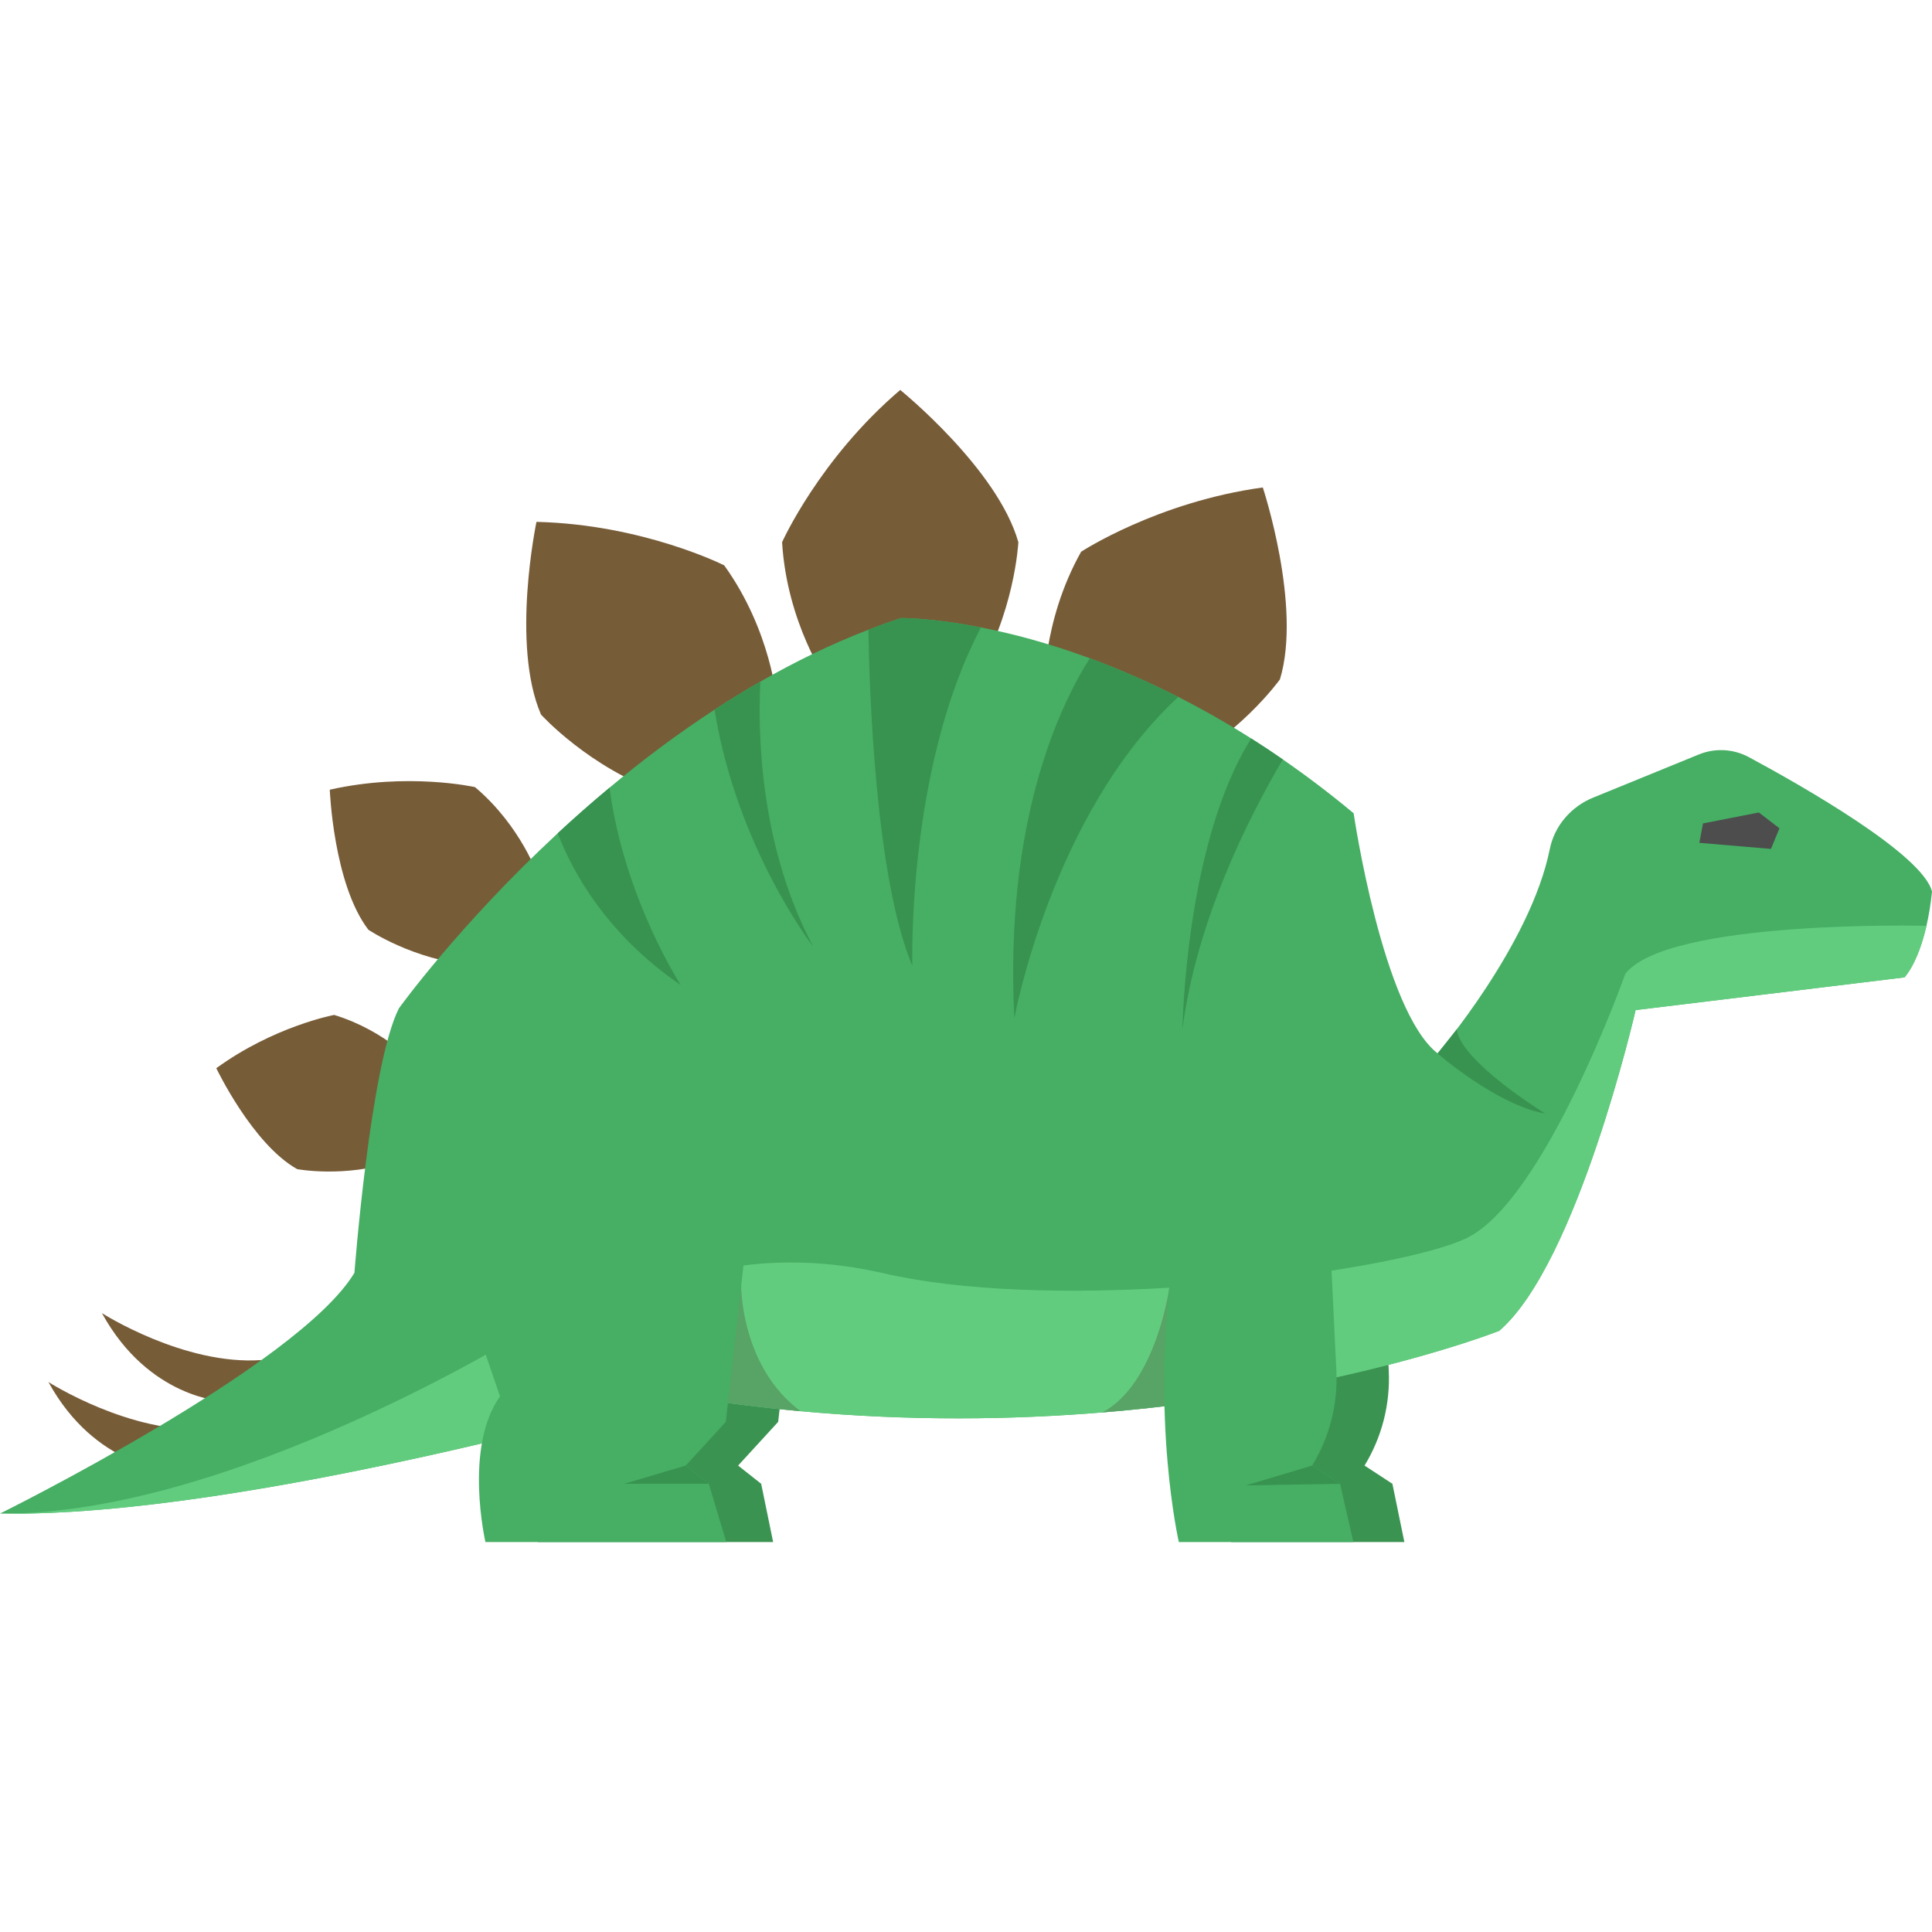<?xml version="1.0" encoding="iso-8859-1"?>
<!-- Uploaded to: SVG Repo, www.svgrepo.com, Generator: SVG Repo Mixer Tools -->
<!DOCTYPE svg PUBLIC "-//W3C//DTD SVG 1.1//EN" "http://www.w3.org/Graphics/SVG/1.1/DTD/svg11.dtd">
<svg height="800px" width="800px" version="1.1" id="Capa_1" xmlns="http://www.w3.org/2000/svg" xmlns:xlink="http://www.w3.org/1999/xlink" 
	 viewBox="0 0 467.26 467.26" xml:space="preserve">
<g>
	<path style="fill:#3B9352;" d="M188.202,343.884l-9.688,10.569l5.578,4.404l2.894,14.092h-56.913c0,0-5.285-22.9,3.523-35.23
		l-10.569-30.827c0,0,9.688-20.257,34.35-24.661c0,0,27.304,3.523,36.111,14.973L188.202,343.884z"/>
	<path style="fill:#3B9352;" d="M334.408,301.021l1.466,30.496c0.387,8.059-1.652,16.049-5.855,22.936l0,0l6.738,4.404l2.894,14.092
		h-41.879c0,0-6.814-29.652-1.53-67.818L334.408,301.021z"/>
	<path style="fill:#775C38;" d="M53.983,338.914c0,0-18-0.667-29.333-21.333c0,0,19.827,12.698,38.58,11.349L53.983,338.914z"/>
	<path style="fill:#775C38;" d="M41.046,355.581c0,0-18-0.667-29.333-21.333c0,0,19.827,12.698,38.58,11.349L41.046,355.581z"/>
	<path style="fill:#775C38;" d="M200.063,164.722c0,0-9.746-14.032-10.913-33.587c0,0,8.975-20.095,28.571-36.825
		c0,0,23.545,19.047,28.571,36.825c0,0-0.851,17.395-10.913,33.587H200.063z"/>
	<path style="fill:#775C38;" d="M252.505,167.597c0,0-0.618-17.073,8.968-34.157c0,0,18.411-12.058,43.94-15.545
		c0,0,9.518,28.75,4.139,46.424c0,0-10.117,14.176-27.333,22.363L252.505,167.597z"/>
	<path style="fill:#775C38;" d="M187.897,169.668c0,0-1.302-17.035-12.745-32.935c0,0-19.648-9.916-45.407-10.516
		c0,0-6.232,29.636,1.097,46.596c0,0,11.644,12.951,29.669,19.154L187.897,169.668z"/>
	<path style="fill:#775C38;" d="M130.232,212.117c0,0-4.071-12.217-15.348-21.748c0,0-16.181-3.653-35.125,0.624
		c0,0,0.87,22.81,9.333,33.868c0,0,10.884,7.338,25.2,8.573L130.232,212.117z"/>
	<path style="fill:#775C38;" d="M101.028,257.843c0,0-7.632-8.556-20.212-12.378c0,0-14.519,2.712-28.504,12.883
		c0,0,8.746,18.347,19.562,24.409c0,0,11.486,2.166,23.628-1.866L101.028,257.843z"/>
	<path style="fill:#46AF64;" d="M467.26,215.611c-0.32,3.19-0.79,5.94-1.34,8.3c-2.11,9.23-5.32,12.47-5.32,12.47l-65.02,7.91
		c0,0-14.09,61.35-32.99,77.57c0,0-87.42,34.57-200.21,15.36c0,0-102.38,29.88-162.38,28.84c0,0,72.22-35.71,85.72-58.23
		c0,0,3.84-50.35,10.76-63.97c0,0,14.42-20.05,38.4-42.33c3.93-3.64,8.12-7.35,12.54-11.03c7.77-6.5,16.28-12.93,25.39-18.86
		c3.6-2.36,7.29-4.63,11.08-6.79c8.31-4.77,17.04-9.05,26.13-12.54c2.6-1.02,5.24-1.96,7.9-2.83c0,0,7.25-0.11,19.34,2.27
		c7.22,1.41,16.16,3.71,26.31,7.45c6.66,2.45,13.83,5.52,21.39,9.36h0.01c5.69,2.89,11.59,6.21,17.64,10.04
		c2.52,1.6,5.07,3.28,7.64,5.07c5.62,3.88,11.35,8.2,17.13,13.02c0,0,6.97,47.65,20.31,58.08c0,0,22.46-26.2,27.13-49.41
		c1.14-5.67,5.19-10.31,10.53-12.47l25.507-10.416c3.931-1.605,8.367-1.372,12.106,0.641
		C435.778,190.014,464.941,206.574,467.26,215.611z"/>
	<path style="fill:#389350;" d="M347.682,254.775c0,0,14.28,12.483,26.024,14.539c0,0-20.461-12.562-21.387-20.373L347.682,254.775z
		"/>
	<polygon style="fill:#4D4D4D;" points="428.313,205.312 410.991,203.844 411.872,199.146 425.377,196.504 430.368,200.321 	"/>
	<path style="fill:#62CC7E;" d="M465.92,223.911c-2.11,9.23-5.32,12.47-5.32,12.47l-65.02,7.91c0,0-14.09,61.35-32.99,77.57
		c0,0-20.4,8.06-54.2,14.24c-12.26,2.24-26.28,4.23-41.74,5.49c-21.81,1.79-46.46,2.14-73.02-0.29
		c-10.16-0.93-20.59-2.26-31.25-4.08c0,0-8.06,2.35-20.98,5.72c-33.13,8.61-98.23,23.87-141.4,23.12
		c55.82,0.48,127.97-44.5,127.97-44.5c16.02-7.45,32.81-11.92,46.12-14.56c13.12-2.61,26.63-2.05,39.67,0.96
		c18.98,4.38,44.63,4.94,69.04,3.48c5.23-0.31,10.41-0.71,15.45-1.19c26.03-2.47,48.46-6.91,56.52-10.84
		c18.94-9.25,38.31-63.86,38.31-63.86C403.21,222.341,465.92,223.911,465.92,223.911z"/>
	<path style="fill:#58A366;" d="M193.63,341.301c-10.16-0.93-20.59-2.26-31.25-4.08c0,0-8.06,2.35-20.98,5.72
		c-2.95-0.51-4.75-0.86-4.75-0.86l42.61-31.1C179.26,310.981,179.11,330.531,193.63,341.301z"/>
	<path style="fill:#58A366;" d="M308.39,336.101c-12.26,2.24-26.28,4.23-41.74,5.49c13-6.99,16.15-30.15,16.15-30.15l13.44-6.31
		l2.01,5.12L308.39,336.101z"/>
	<path style="fill:#46AF64;" d="M175.535,343.884l-9.688,10.569l5.578,4.404l4.225,14.092h-58.245c0,0-5.285-22.9,3.523-35.23
		l-10.569-30.827c0,0,9.688-20.257,34.35-24.661c0,0,27.304,3.523,36.111,14.973L175.535,343.884z"/>
	<path style="fill:#46AF64;" d="M321.741,301.021l1.466,30.496c0.387,8.059-1.652,16.049-5.855,22.936l0,0l6.738,4.404l3.227,14.092
		h-42.212c0,0-6.814-29.652-1.529-67.818L321.741,301.021z"/>
	<polygon style="fill:#389350;" points="317.352,354.453 301.317,359.248 324.09,358.857 	"/>
	<polygon style="fill:#389350;" points="165.847,354.453 150.983,358.857 171.425,358.857 	"/>
	<path style="fill:#389350;" d="M310.25,183.671c-8.68,14.75-20.92,39.34-24.27,65.24c0,0,0.62-44.91,16.63-70.31
		C305.13,180.201,307.68,181.881,310.25,183.671z"/>
	<path style="fill:#389350;" d="M284.96,168.561c-30.62,28.35-39.64,77.69-39.64,77.69c-2.37-47.2,10.69-75.08,18.25-87.05
		C270.23,161.651,277.4,164.721,284.96,168.561z"/>
	<path style="fill:#389350;" d="M220.65,233.581c-9-21.36-10.41-67.36-10.63-81.27c2.6-1.02,5.24-1.96,7.9-2.83
		c0,0,7.25-0.11,19.34,2.27C219.27,185.781,220.65,233.581,220.65,233.581z"/>
	<path style="fill:#389350;" d="M196.65,228.911c0,0-18.42-23.76-23.84-57.27c3.6-2.36,7.29-4.63,11.08-6.79
		C183.23,178.521,184.01,205.031,196.65,228.911z"/>
	<path style="fill:#389350;" d="M164.65,238.251c-18.21-12.44-26.36-27.83-29.77-36.72c3.93-3.64,8.12-7.35,12.54-11.03
		C150.9,217.141,164.65,238.251,164.65,238.251z"/>
</g>
</svg>